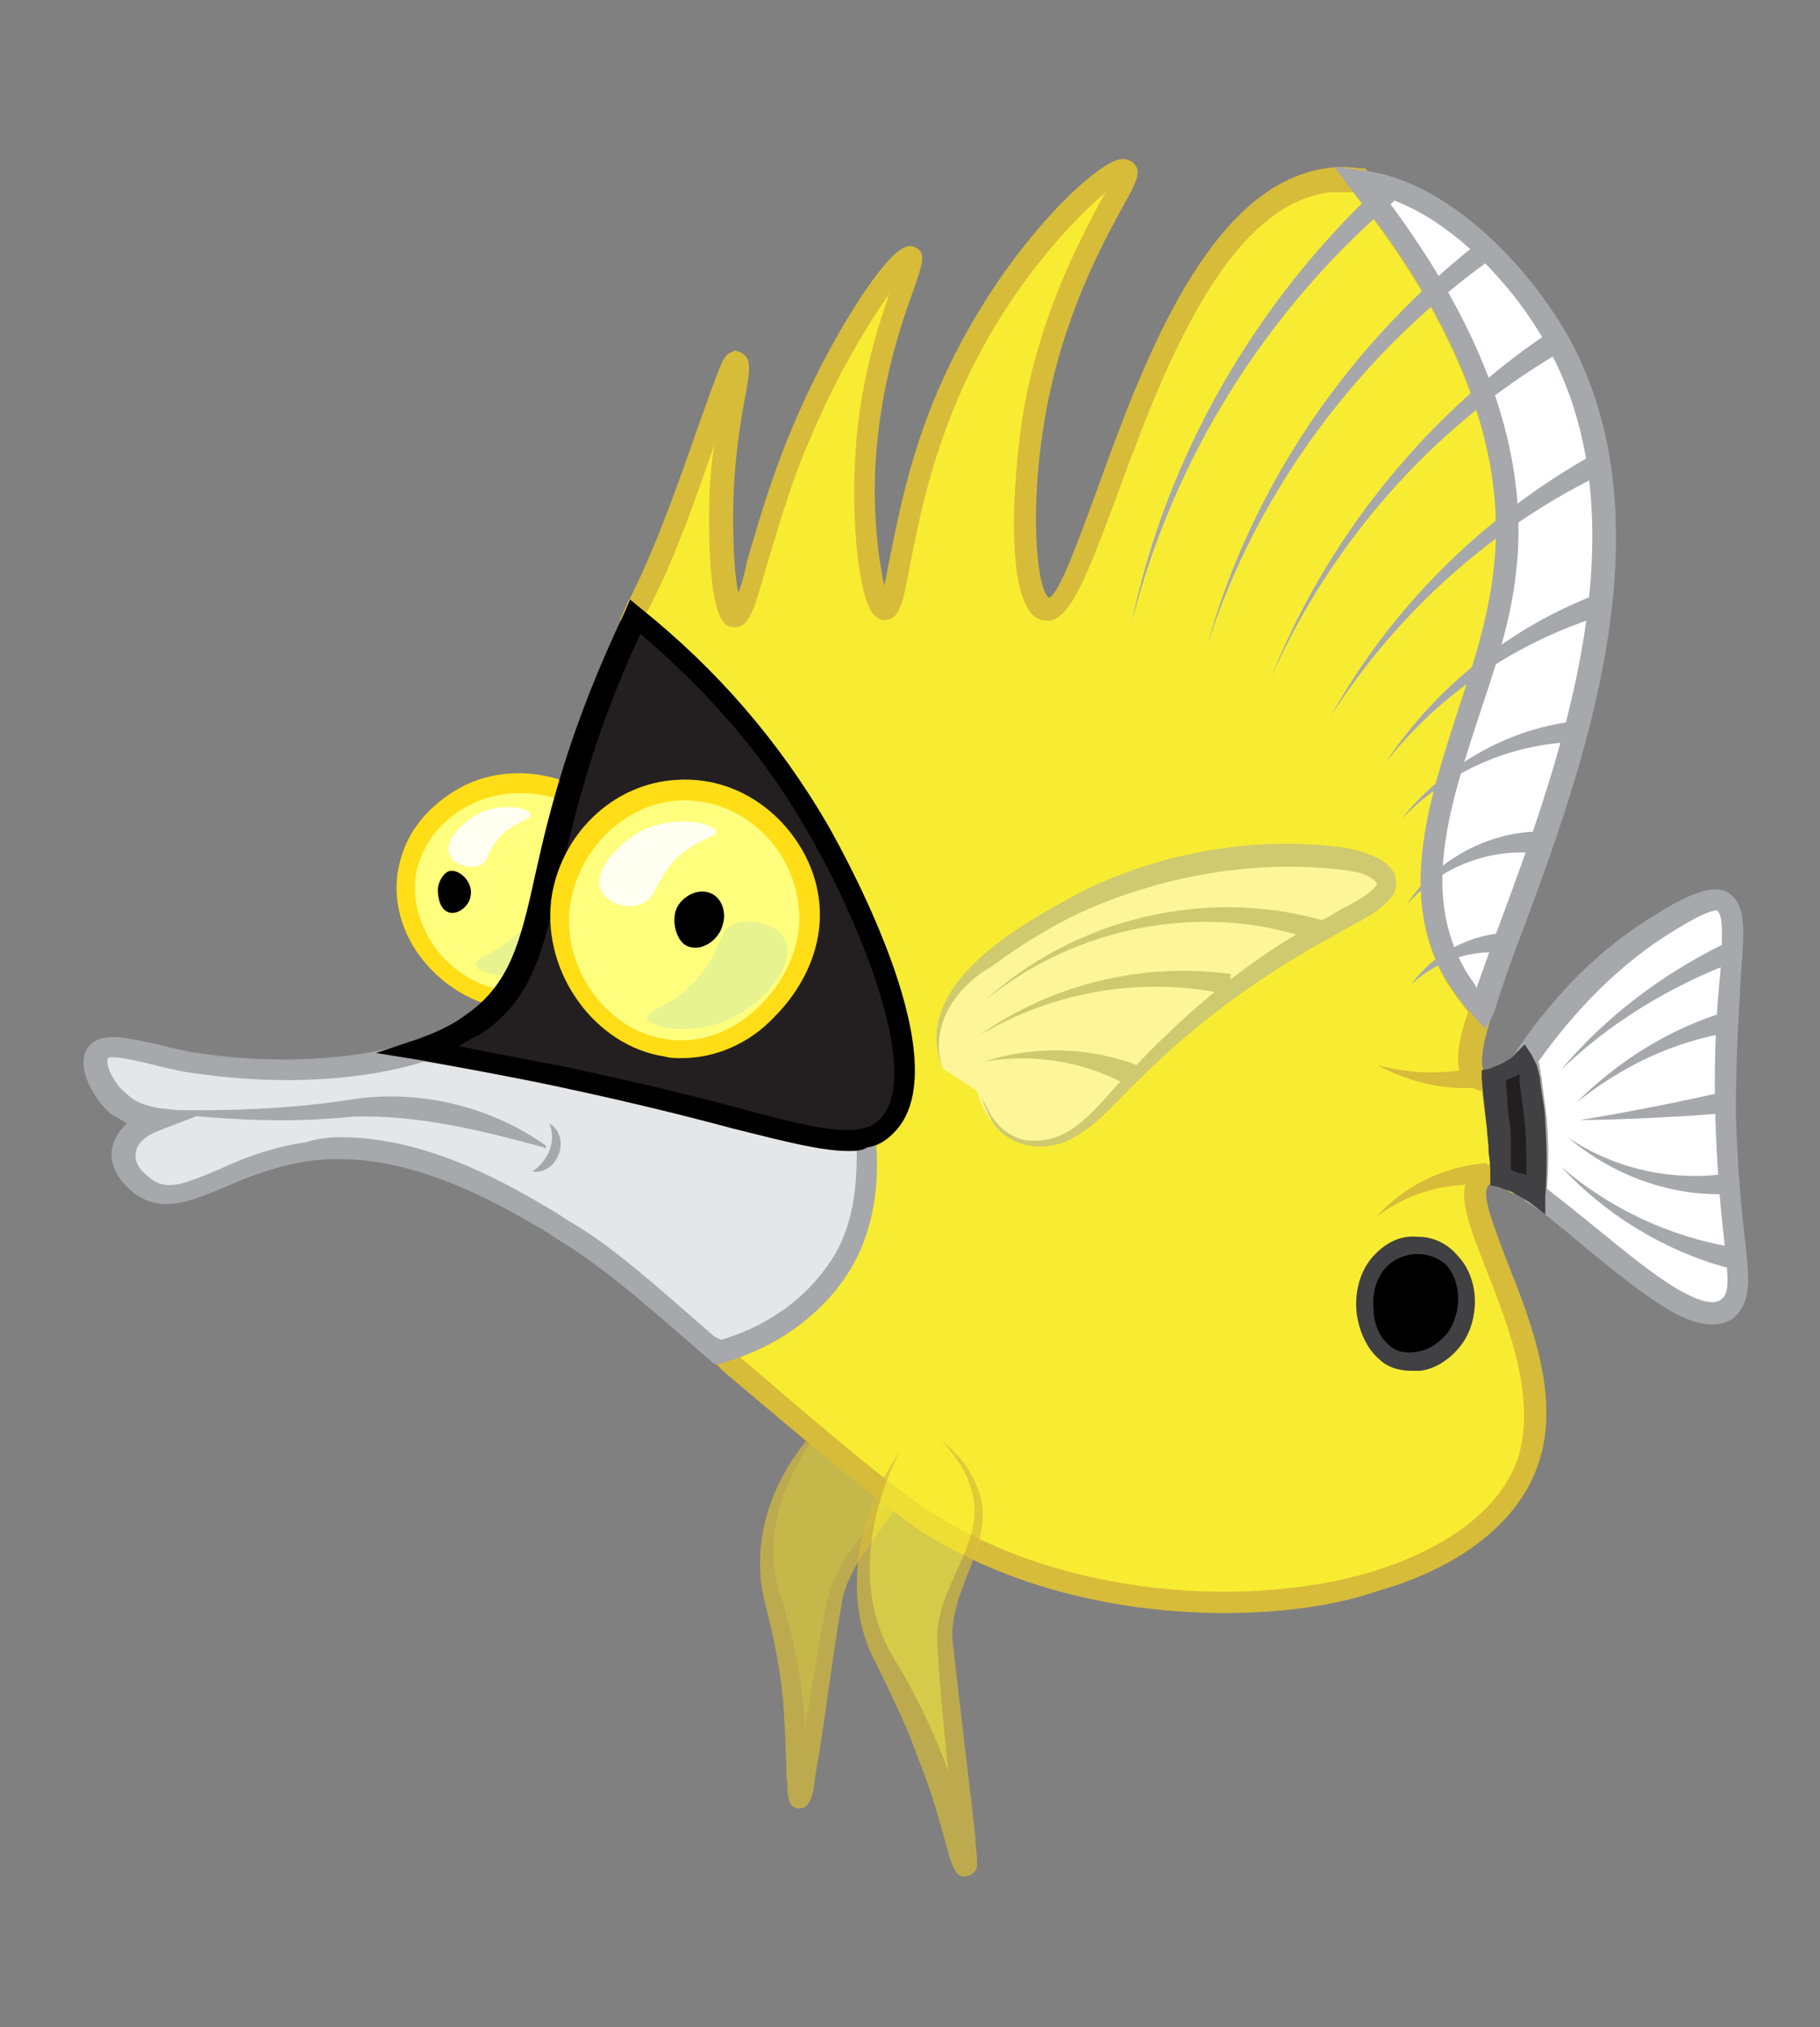 <svg xmlns="http://www.w3.org/2000/svg" xmlns:xlink="http://www.w3.org/1999/xlink" id="Layer_1" x="0px" y="0px" viewBox="0 0 106 118" style="enable-background:new 0 0 106 118;" xml:space="preserve"><rect x="0" y="0" width="106" height="118" fill="#808080" stroke="none"/><style type="text/css">	.st0{opacity:0.7;}	.st1{fill:#E1D034;}	.st2{fill:#D7BC39;}	.st3{fill:#F8EC32;}	.st4{fill:#FFFF7D;}	.st5{fill:#FFDD17;}	.st6{fill:#FFFFF2;}	.st7{opacity:0.17;fill:#70B8E9;}	.st8{fill:#E5E6E7;}	.st9{fill:#A6A8AB;}	.st10{fill:#FFFFFF;}	.st11{fill:#231F20;}	.st12{fill:#414042;}	.st13{opacity:0.5;}</style><g id="Butterflyfish_Forceps">	<g class="st0">		<path class="st1" d="M48.8,82c-3.1,3.1-3.9,5.8-4.1,7.6c-0.3,3.1,1.2,4.4,1.6,10.5c0.2,2.5,0.1,4.4,0.3,4.5c0.2,0,0.4-1.6,1-5.5   c0.7-4.3,1-6.5,1.3-7.1c1.5-3.4,3.8-4.1,3.7-6.8c-0.1-1.3-0.7-2.4-1.2-3.1"></path>		<path class="st2" d="M48.8,82c-2.6,2.8-4.6,6.8-3.4,10.7c0.6,1.9,1.1,3.9,1.3,5.9c0.3,1.8,0.2,3.8,0.4,5.7c0,0,0,0,0,0   c0-0.1,0,0-0.1-0.1c-0.2-0.3-0.7-0.2-0.8,0.1c0.1-0.2,0.2-1,0.3-1.3c0.1-0.9,0.6-3.5,0.7-4.4c0.4-2,0.6-3.9,1.1-5.9   c1.3-4.3,6.4-5.6,3.1-10.5c3.8,4.9-1.1,6.5-2.3,10.7c-0.6,3.3-1,7-1.6,10.4c-0.1,0.6-0.1,1.3-0.5,1.8c-0.3,0.3-0.9,0.2-1-0.2   c-0.2-0.4-0.1-1.1-0.2-1.5c0-1.4-0.1-3-0.2-4.5c-0.2-2-0.6-3.9-1.1-5.8C43.5,88.7,45.8,84.5,48.8,82L48.8,82z"></path>	</g>	<g>		<path class="st3" d="M89,85.1c-3.2,9.6-25.2,11.5-36.9,2.3c-1.1-0.8-2.9-2.1-9.7-8c-0.2-0.2-0.4-0.4-0.7-0.6   c3.2-0.9,5.9-2.8,7.3-5.5c1.2-2.3,1.4-4.9,1.2-6.9c0.5-0.1,0.9-0.3,1.2-0.7c3.7-3.6-3.3-16.3-3.9-17.3c-3.2-5.5-7.1-9.6-10.7-12.4   c0.2-0.4,0.4-0.8,0.6-1.2c2.3-4.7,5-13.7,5.4-13.6c0.5,0.2-0.9,3.7-0.9,9.1c0,1.9,0.2,5.6,0.9,5.7c0.8,0.1,1.3-4.5,3.8-10.6   c2.5-6,5.8-10.5,6.3-10.3c0.5,0.3-2.2,4.8-2.6,11.9c-0.2,4.3,0.4,8.6,1.2,8.6c0.9,0,0.7-6.1,4-13.3c3.5-7.8,9.3-12.7,9.9-12.2   c0.6,0.4-3.7,5.4-5.3,14.1c-0.9,5.1-0.8,11.1,0.6,11.4c2.8,0.6,6.2-23.5,16.4-25c0.6-0.1,1.2-0.1,1.8,0c7.9,9.9,9.1,17.4,8.5,22.7   c-1,8.2-6.9,16.5-2.9,23.5c0.5,0.8,1,1.5,1.5,2c-0.7,2.2-0.9,3.6-0.2,4c0.2,0.1,0.5,0.1,0.8,0c0.1,0.9,0.3,1.8,0.4,2.7   c0.1,1.1,0.2,2.1,0.2,3c-0.5-0.2-0.9-0.1-1.2,0.2C84.5,70.4,91.1,78.7,89,85.1z"></path>		<path class="st2" d="M71.3,93.9c-6.7,0-14.1-1.8-19.5-6.1l-0.5-0.4c-1.2-0.9-3.3-2.6-9.2-7.6c-0.2-0.2-0.4-0.4-0.6-0.6l-0.9-0.8   l1.1-0.3c3.1-0.9,5.6-2.7,7-5.2c1.2-2.2,1.3-4.8,1.1-6.6l-0.1-0.5l0.5-0.1c0.4-0.1,0.7-0.2,0.9-0.5c2.7-2.6-1.4-12-4-16.5   c-2.7-4.7-6.2-8.8-10.6-12.3l-0.4-0.3l0.4-0.9c0.1-0.3,0.3-0.5,0.4-0.8c1.3-2.6,2.7-6.5,3.7-9.4c1.4-3.9,1.5-4.3,2-4.5l0.2-0.1   l0.3,0.1c0.7,0.3,0.6,1,0.3,2.6c-0.3,1.6-0.7,4-0.7,7c0,1.9,0.1,3.5,0.3,4.4c0.2-0.5,0.4-1.2,0.5-1.8c0.6-2,1.3-4.6,2.6-7.7   c2.2-5.3,5.4-10.2,6.6-10.6c0.2-0.1,0.4-0.1,0.6,0c0.7,0.3,0.4,1-0.1,2.5c-0.7,1.9-1.9,5.4-2.2,9.9c-0.2,3.2,0.2,5.9,0.5,7.3   c0.1-0.4,0.2-1,0.3-1.5c0.5-2.4,1.2-6.4,3.2-10.7c3.4-7.4,8.6-12.2,10.1-12.6c0.4-0.1,0.6,0,0.8,0.1c0.7,0.5,0.3,1.2-0.6,2.8   c-1.2,2.2-3.4,6.3-4.4,11.9c-1,5.6-0.5,10.3,0.2,10.7c0.6-0.2,1.8-3.6,2.8-6.3c2.7-7.5,6.5-17.7,13.3-18.7c0.6-0.1,1.3-0.1,2,0   l0.3,0l0.2,0.2c6.6,8.2,9.5,16,8.7,23.2c-0.3,2.9-1.3,5.8-2.2,8.5C84.4,47,82.8,52,85.3,56.4c0.4,0.7,0.9,1.3,1.4,1.9l0.3,0.3   l-0.1,0.4c-0.9,2.9-0.5,3.2-0.5,3.3c0,0,0.1,0,0.3,0l0.7-0.2l0.1,0.7c0.1,0.8,0.2,1.7,0.4,2.7c0.1,1.1,0.2,2.1,0.2,3.1l0,0.9   L87.3,69c-0.3-0.1-0.5-0.1-0.6,0c-0.5,0.5,0.4,2.6,1.1,4.5c1.4,3.5,3.1,7.9,1.8,11.7l0,0c-1.1,3.3-4.4,6-9.3,7.4   C77.7,93.5,74.6,93.9,71.3,93.9z M43.1,79c5.7,4.9,7.8,6.6,8.9,7.4l0.5,0.4c7.8,6.1,19.7,7,27.4,4.7c4.5-1.4,7.5-3.7,8.5-6.6l0,0   c1.1-3.4-0.5-7.6-1.8-10.9c-1.1-2.8-1.9-4.8-0.8-5.8c0.3-0.3,0.6-0.4,1-0.4c0-0.7-0.1-1.5-0.2-2.2c-0.1-0.8-0.2-1.4-0.3-2.1   c-0.2,0-0.4-0.1-0.6-0.2c-1.2-0.7-0.8-2.6-0.2-4.4c-0.5-0.6-0.9-1.2-1.3-1.8c-2.8-4.9-1-10.3,0.7-15.6c0.9-2.7,1.8-5.5,2.1-8.3   c0.8-6.8-2-14.2-8.2-22c-0.5,0-1,0-1.4,0C71.2,12,67.5,22.2,65,29c-1.8,4.8-2.8,7.5-4.3,7.1c-2.3-0.5-1.7-8.5-1.1-12.1   c1-5.8,3.3-10,4.5-12.3c0.1-0.2,0.2-0.3,0.3-0.5c-1.8,1.5-5.6,5.4-8.3,11.3c-1.9,4.2-2.6,7.9-3.1,10.4c-0.4,2.2-0.6,3.2-1.5,3.2   c-0.2,0-0.4-0.1-0.6-0.3c-0.9-1-1.3-5.4-1.1-9c0.2-4.3,1.3-7.7,2-9.7c-1.2,1.7-3,4.6-4.6,8.4c-1.3,3-2,5.7-2.6,7.6   c-0.7,2.5-1,3.5-1.9,3.4c-0.4,0-1.4-0.1-1.4-6.3c0-1.6,0.1-3.1,0.3-4.3c-1,2.9-2.3,6.6-3.6,9.1c-0.1,0.3-0.3,0.5-0.4,0.8   c4.3,3.5,7.8,7.6,10.5,12.3c1.3,2.3,7.8,14.2,3.8,18c-0.3,0.3-0.6,0.5-1,0.7c0.1,1.9,0,4.5-1.3,6.8C48.3,76,46,78,43.1,79z"></path>	</g>	<g>		<path class="st4" d="M32.9,46.1c-3.8-1.6-8,0.5-9,3.8c-1,3.4,1.4,7.6,5.6,8.2"></path>		<path class="st5" d="M29.4,58.7c-2.1-0.3-4-1.6-5.2-3.4c-1.1-1.7-1.4-3.7-0.8-5.5c0.5-1.7,1.9-3.2,3.7-4.1   c1.9-0.9,4.1-0.9,6.1-0.1l-0.4,1C31,46,29.1,46,27.5,46.8c-1.5,0.7-2.6,1.9-3.1,3.4c-0.5,1.5-0.2,3.1,0.7,4.6   c1,1.6,2.6,2.6,4.4,2.9L29.4,58.7z"></path>	</g>	<path d="M26.2,50.7c0.6-0.1,1.4,0.7,1.2,1.5c-0.1,0.6-0.8,1.1-1.3,0.9c-0.5-0.2-0.6-0.9-0.6-1.3C25.5,51.4,25.8,50.8,26.2,50.7z"></path>	<path class="st6" d="M30.9,47.4c-0.1-0.4-1.8-0.7-3.1,0c-0.9,0.5-2,1.6-1.6,2.4c0.2,0.5,1.1,0.8,1.7,0.6c0.5-0.2,0.5-0.7,0.9-1.3  C29.7,47.8,31,47.8,30.9,47.4z"></path>	<path class="st7" d="M27.7,56.2c0.2,0.6,3.1,1.1,5.4-0.3c1.6-0.9,3.3-3,2.6-4.3c-0.4-0.9-2-1.3-3-0.9c-0.8,0.4-0.7,1.2-1.5,2.4  C29.7,55.4,27.5,55.7,27.7,56.2z"></path>	<g>		<path class="st8" d="M49.2,73.2c-1.5,2.7-4.1,4.6-7.3,5.5h0c-4.3-3.7-6.5-5.7-9.1-7.2c-2.8-1.7-8.7-5.5-14.9-4.5   c-4.6,0.7-7.2,3.6-9.4,2.1c-0.2-0.1-1.3-1-1.2-2.1C7.3,66.2,8,65.5,9,65.1c-0.4,0-1.3-0.2-2.1-0.9c-0.9-0.8-1.6-2.3-1.2-3   c0.6-1,3.3,0.3,5.8,0.6c4,0.6,9.1,0.6,13-0.8h0c2.4,0.4,5.2,0.9,8.3,1.6c10.5,2.2,15.1,4.2,17.5,3.6C50.5,68.3,50.4,71,49.2,73.2z   "></path>		<path class="st9" d="M41.9,79.4h-0.3l-0.7-0.6c-3.9-3.4-6-5.2-8.5-6.7l-0.6-0.4c-2.9-1.7-8.3-4.9-13.9-4.1   c-1.9,0.3-3.4,0.9-4.8,1.5c-1.9,0.8-3.5,1.5-5.1,0.5c-0.4-0.3-1.6-1.2-1.5-2.6c0.1-0.6,0.4-1.2,0.9-1.6c-0.3-0.2-0.7-0.4-1-0.6   c-1-0.9-2-2.7-1.3-3.8c0.7-1,2.2-0.6,4.1-0.2c0.8,0.2,1.6,0.4,2.3,0.5c4.6,0.7,9.4,0.4,12.7-0.7l0.3,0l0.1,0   c2.7,0.5,5.5,1,8.3,1.6c4.2,0.9,7.5,1.7,10.1,2.4c3.7,1,5.9,1.5,7.2,1.2l0.7-0.2l0.1,0.7c0.2,1.9,0.1,4.8-1.3,7.3l0,0   C48.2,76.3,45.4,78.4,41.9,79.4L41.9,79.4z M19.8,66.2c5.2,0,9.9,2.8,12.6,4.4L33,71c2.6,1.5,4.7,3.4,8.6,6.8L42,78   c3-0.9,5.3-2.7,6.7-5.1c1.1-2,1.2-4.2,1.2-5.9c-1.6,0.1-3.7-0.4-7.1-1.3c-2.6-0.7-5.8-1.5-10-2.4c-2.8-0.6-5.5-1.1-8.1-1.5   c-3.5,1.1-8.4,1.4-13.2,0.7C10.6,62.4,9.8,62.2,9,62c-0.8-0.2-2.5-0.6-2.7-0.4c-0.2,0.2,0.2,1.4,1.1,2.1c0.6,0.6,1.4,0.7,1.8,0.8   l2.7,0.3l-2.6,1c-0.8,0.3-1.4,0.8-1.4,1.4c-0.1,0.8,0.9,1.4,1,1.5c0.9,0.6,1.9,0.2,3.8-0.6c1.3-0.6,3-1.3,5.1-1.6   C18.4,66.3,19.1,66.2,19.8,66.2z"></path>	</g>	<g>		<path class="st10" d="M86.3,58.7c-0.5-0.5-1-1.2-1.5-2c-4.1-7,1.9-15.3,2.9-23.5c0.6-5.3-0.6-12.8-8.5-22.7   c4.5,0.5,9.3,5,11.7,9.5C97.8,32.8,88.8,50.7,86.3,58.7z"></path>		<path class="st9" d="M86.5,59.9l-0.7-0.8c-0.6-0.6-1.1-1.3-1.6-2.1c-2.8-4.9-1-10.3,0.7-15.6c0.9-2.7,1.8-5.5,2.1-8.3   c0.8-6.8-2-14.3-8.4-22.2l-0.9-1.2l1.5,0.2c5,0.5,9.8,5.5,12.2,9.8c6,11,0.7,25.3-2.8,34.7c-0.7,1.8-1.2,3.3-1.6,4.6L86.5,59.9z    M80.7,11.5c5.8,7.7,8.4,15,7.6,21.8c-0.3,2.9-1.3,5.8-2.2,8.5C84.4,47,82.8,52,85.3,56.4c0.2,0.4,0.5,0.7,0.7,1.1   c0.4-1.1,0.8-2.3,1.3-3.6c3.4-9.2,8.6-23.1,2.9-33.6C88.2,16.6,84.5,12.7,80.7,11.5z"></path>	</g>	<g>		<path class="st11" d="M51.6,65.6c-0.4,0.3-0.8,0.5-1.2,0.7c-2.4,0.6-7-1.4-17.5-3.6c-3.1-0.6-5.9-1.2-8.3-1.6   c1.1-0.4,2.1-0.8,3-1.4c5.3-3.6,2.8-9.6,9.5-23.8c3.6,2.8,7.6,6.9,10.7,12.4C48.2,49.4,55.3,62,51.6,65.6z"></path>		<path d="M49.4,67c-1.5,0-3.5-0.5-6.7-1.3c-2.6-0.7-5.8-1.5-10-2.4c-2.8-0.6-5.6-1.1-8.3-1.6l-2.5-0.4l2.4-0.8   c1.1-0.4,2-0.8,2.8-1.4c2.6-1.8,3.2-4.2,4.1-8.3c0.8-3.6,2-8.5,5.2-15.2l0.3-0.7l0.6,0.5c4.5,3.6,8.1,7.8,10.9,12.6   c1.3,2.3,7.8,14.2,3.8,18c-0.4,0.4-0.9,0.7-1.5,0.8C50.2,67,49.8,67,49.4,67z M26.7,60.9c2,0.4,4.1,0.8,6.2,1.2   c4.2,0.9,7.5,1.7,10.1,2.4c3.7,1,5.9,1.5,7.2,1.2c0.4-0.1,0.7-0.2,1-0.5l0,0c2.7-2.6-1.4-12-4-16.5c-2.5-4.5-5.9-8.4-9.9-11.8   c-2.9,6.2-3.9,10.9-4.7,14.3c-1,4.2-1.6,7-4.6,9C27.5,60.4,27.1,60.7,26.7,60.9z"></path>	</g>	<g>		<path class="st10" d="M100.5,64.9c-0.2-8.4,1.1-11.5-0.2-12.4c-0.2-0.2-0.9-0.3-3.5,1.2c-2.1,1.3-5.1,3.6-8,7.9   c0.1,0.3,0.2,0.8,0.2,1.3c0,0.3,0.2,1.3,0.3,2.4c0.1,1.6,0.1,3,0,4.2c2.4,1.7,5.5,4.7,8,6.1c1.4,0.8,2.5,1.1,3.2,0.4   C101.8,75.1,100.7,72.5,100.5,64.9z"></path>		<path class="st9" d="M99.7,77.1c-1,0-2.1-0.6-2.6-0.9c-1.5-0.9-3.2-2.3-4.8-3.6c-1.2-1-2.2-1.9-3.2-2.5l-0.3-0.2l0-0.4   c0.1-1.4,0.1-2.8,0-4.1c-0.1-1-0.3-2.1-0.3-2.4c-0.1-0.5-0.2-0.9-0.2-1.3l-0.1-0.3l0.1-0.2c2.3-3.4,5-6.1,8.2-8   c2.2-1.4,3.5-1.7,4.2-1.2c1,0.7,0.9,2.1,0.7,4.7c-0.1,1.9-0.3,4.5-0.3,8.2c0.1,3.1,0.3,5.3,0.5,7c0.3,2.5,0.4,3.8-0.5,4.7   C100.7,77,100.2,77.1,99.7,77.1z M90.1,69.2c0.9,0.7,1.9,1.5,3,2.4c1.6,1.3,3.3,2.7,4.7,3.5c0.9,0.5,2,1,2.5,0.5   c0.5-0.4,0.3-1.6,0.1-3.6c-0.2-1.7-0.4-3.9-0.5-7.1l0,0c-0.1-3.7,0.1-6.4,0.3-8.3c0.1-2,0.2-3.3-0.2-3.6c0,0-0.5-0.1-2.7,1.3   c-2.9,1.8-5.5,4.4-7.7,7.5c0.1,0.3,0.1,0.6,0.2,1c0,0.3,0.2,1.4,0.3,2.5C90.2,66.6,90.2,67.9,90.1,69.2z"></path>	</g>	<path class="st9" d="M31.7,66.8c-3.7-1-7.3-1.9-11.1-1.8c-3.8,0.4-7.8,0.2-11.6-0.3c-0.1,0-0.1-0.1,0-0.1c3.8,0.1,7.7,0,11.5-0.6  c3.9-0.6,8.1,0.4,11.3,2.7C31.8,66.8,31.8,66.9,31.7,66.8L31.7,66.8z"></path>	<g>		<path class="st4" d="M39.5,46c-3.6,0.2-6.4,3.2-6.8,6.5c-0.5,4,2.4,7.9,6.1,8.4c4.5,0.7,9-3.8,8.4-8.4C46.8,49,43.4,45.8,39.5,46z   "></path>		<path class="st5" d="M39.7,61.6c-0.3,0-0.7,0-1-0.1c-4-0.6-7.1-4.8-6.6-9.1c0.5-3.8,3.6-6.8,7.3-7l0,0c4.5-0.3,7.9,3.4,8.3,7   c0.3,2.4-0.7,4.9-2.6,6.8C43.6,60.8,41.6,61.6,39.7,61.6z M39.5,46.6L39.5,46.6c-3.1,0.2-5.8,2.8-6.3,6.1   c-0.5,3.6,2.1,7.3,5.6,7.8c1.9,0.3,3.9-0.4,5.5-2c1.6-1.6,2.5-3.8,2.2-5.8C46.2,49.5,43.3,46.4,39.5,46.6z"></path>	</g>	<path d="M39.5,52.7c0.4-0.6,1.2-1,1.9-0.7c0.7,0.3,0.9,1.2,0.7,1.8c-0.2,0.9-1.2,1.6-2,1.3C39.4,54.9,39,53.5,39.5,52.7z"></path>	<g>		<path d="M84.5,73.4c-1.2-1.3-3-1.1-4,0c-1.3,1.4-1.3,4.2,0.1,5.4c1.2,1,3,0.7,4-0.7C85.6,76.7,85.6,74.7,84.5,73.4z"></path>		<path class="st12" d="M82.2,79.8c-0.7,0-1.4-0.2-1.9-0.7c-0.7-0.6-1.2-1.7-1.3-2.8c-0.1-1.3,0.3-2.5,1.1-3.3   c0.7-0.7,1.5-1.1,2.5-1c0.9,0,1.7,0.4,2.3,1.1l0,0c1.4,1.5,1.2,3.9,0.2,5.2c-0.6,0.8-1.5,1.4-2.4,1.5   C82.5,79.8,82.3,79.8,82.2,79.8z M82.5,73c-0.6,0-1.3,0.3-1.7,0.7c-0.6,0.6-0.9,1.5-0.8,2.5c0,0.9,0.4,1.7,0.9,2.1   c0.4,0.4,1,0.5,1.6,0.4c0.7-0.1,1.3-0.5,1.8-1.1c0.8-1.1,0.9-2.9-0.1-4C83.6,73.1,83,73,82.5,73C82.6,73,82.5,73,82.5,73z"></path>	</g>	<g class="st13">		<g>			<path class="st10" d="M54.9,62.2c-0.2-0.6-0.3-1.3-0.3-1.9c0.1-1.7,1.2-2.9,1.7-3.4c2-1.8,5.3-4.2,9.9-5.7c6.3-2,13.9-1.8,14.4,0    c0.4,1.6-5.2,2.5-12.6,9.3c-4,3.7-5.3,6.1-7.9,5.9c0,0-2.3,0.3-3.2-2.9"></path>			<path class="st9" d="M54.9,62.2c-2-5,4.9-8.6,8.5-10.5c4.5-2.1,9.6-3,14.6-2.4c1.3,0.2,3.9,0.8,3.2,2.7c-0.8,1.2-2.1,1.6-3.2,2.3    c-4.3,2.3-8.2,5.1-11.6,8.5c-1.3,1.2-2.5,2.8-4.2,3.6c-1.8,0.8-4,0.2-4.7-1.7c-0.2-0.4-0.3-0.7-0.4-1.1c0.1,0.4,0.3,0.7,0.5,1.1    c0.5,1,1.6,1.8,2.7,1.7c2.5,0,3.9-2.5,5.6-4.1c1.7-1.8,3.5-3.5,5.4-5c1.9-1.5,4-2.9,6.2-4c0.9-0.6,2.1-1,2.7-1.8    c0-0.1,0,0-0.1-0.2c-0.5-0.5-1.4-0.6-2.2-0.7c-4.7-0.5-9.6,0.3-14,2.1c-2.2,0.9-4.3,2.2-6.2,3.6C55.6,57.5,54.1,59.8,54.9,62.2    L54.9,62.2z"></path>		</g>		<path class="st9" d="M57.3,58.3c5.2-4.8,12.9-6.7,19.8-4.7c0,0-0.4,1.2-0.4,1.2C70.2,52.4,62.6,53.9,57.3,58.3L57.3,58.3z"></path>		<path class="st9" d="M57,60.3c4.2-3,9.5-4.3,14.7-3.6c0,0-0.2,1.2-0.2,1.2C66.6,56.8,61.3,57.7,57,60.3L57,60.3z"></path>		<path class="st9" d="M57.3,61.8c2.8-0.9,6-0.9,8.9,0.2l-0.5,1.2C63.2,61.8,60.2,61.3,57.3,61.8C57.3,61.8,60.2,61.3,57.3,61.8z"></path>	</g>	<path class="st6" d="M41.7,48.4c-0.1-0.5-2.5-1-4.4,0c-1.3,0.7-2.8,2.3-2.3,3.4c0.3,0.8,1.6,1.2,2.4,0.8c0.7-0.3,0.7-0.9,1.4-1.9  C40,48.9,41.8,48.8,41.7,48.4z"></path>	<path class="st7" d="M37.7,59.3c0.2,0.6,3.1,1.1,5.4-0.3c1.6-0.9,3.3-3,2.6-4.3c-0.4-0.9-2-1.3-3-0.9c-0.8,0.4-0.7,1.2-1.5,2.4  C39.7,58.5,37.5,58.8,37.7,59.3z"></path>	<g class="st0">		<path class="st3" d="M52.4,84.5c-2.2,3.9-2.3,6.9-1.9,8.9c0.6,3.4,2.3,4.4,4.5,10.8c0.9,2.6,1.3,4.7,1.5,4.7c0.2,0-0.1-1.8-0.5-6   c-0.5-4.7-0.8-7.1-0.7-7.8c0.6-3.9,2.6-5.2,1.7-8c-0.4-1.4-1.4-2.4-2-3"></path>		<path class="st2" d="M52.4,84.5c-1.9,3.8-2.6,8.4-0.3,12.1c1.1,1.8,2.1,3.8,2.9,5.9c0.7,1.7,1.2,3.6,1.7,5.4c0,0,0.1,0.3,0.1,0.3   c0,0.1,0,0.1,0,0.1c-0.2-0.4-0.9-0.3-1,0.1c-0.4-3.8-1-8.8-1.2-12.6c-0.3-3.5,3.1-6,1.9-9.3c-0.3-1-1-1.9-1.7-2.7   c0.8,0.7,1.6,1.5,2,2.5c1.6,3.2-1.7,6.2-1.3,9.4c0.4,3.6,0.9,7.6,1.3,11.2c0,0.3,0.1,1,0.1,1.3c0,0.3,0.1,0.6-0.3,0.9   c-0.3,0.2-0.7,0.2-0.9-0.1c-0.2-0.3-0.3-0.6-0.4-0.9c-0.5-1.8-1-3.7-1.7-5.4c-0.7-2-1.6-3.9-2.6-5.9C49,93.1,49.9,88.1,52.4,84.5   L52.4,84.5z"></path>	</g>	<path class="st9" d="M90.9,62.3c2.6-3.1,5.9-5.6,9.6-7.4L101,56C97.3,57.4,93.8,59.5,90.9,62.3C90.9,62.3,93.8,59.5,90.9,62.3z"></path>	<path class="st9" d="M65.9,36.3c2-9.7,7.2-18.7,14.5-25.5l0.8,0.9C73.8,18,68.3,26.7,65.9,36.3C65.9,36.3,68.3,26.7,65.9,36.3z"></path>	<path class="st9" d="M70.3,37.6c2.6-9.4,8.4-17.8,16.1-23.7c0,0,0.7,1,0.7,1C79.3,20.4,73.2,28.5,70.3,37.6L70.3,37.6z"></path>	<path class="st9" d="M74,39.5c3.2-8,8.8-15.1,16-20l0.7,1.1C83.4,24.9,77.5,31.6,74,39.5C74,39.5,77.5,31.6,74,39.5z"></path>	<path class="st9" d="M77.5,41.7C81,35.4,86.4,30,92.9,26.4l0.6,1.1C87,30.6,81.4,35.6,77.5,41.7C77.5,41.7,81.4,35.6,77.5,41.7z"></path>	<path class="st9" d="M80.7,44.4c2.9-4.4,7.3-7.9,12.3-9.8l0.4,1.2C88.5,37.3,83.9,40.3,80.7,44.4C80.7,44.4,83.9,40.3,80.7,44.4z"></path>	<path class="st9" d="M81.6,47.7c2.4-3,6-5.2,10-5.7l0.1,1.2C88,43.3,84.3,44.9,81.6,47.7C81.6,47.7,84.3,44.9,81.6,47.7z"></path>	<path class="st9" d="M81.9,52.7c1.7-2.6,4.7-4.3,7.9-4.3c0,0-0.1,1.3-0.1,1.3C86.8,49.3,83.8,50.5,81.9,52.7L81.9,52.7z"></path>	<path class="st9" d="M82.2,57.3c1.3-1.8,3.5-3,5.8-3L88,55.5C86,55.2,83.8,55.8,82.2,57.3C82.2,57.3,83.8,55.8,82.2,57.3z"></path>	<path class="st2" d="M80.2,62c1.9,0.5,3.9,0.6,5.8,0.1c0,0,0.2,1.2,0.2,1.2C84.1,63.5,82.1,63,80.2,62L80.2,62z"></path>	<path class="st2" d="M80.1,70.9c1.6-1.8,3.9-3,6.5-3.2l0,1.3C84.3,68.8,82,69.4,80.1,70.9C80.1,70.9,82,69.4,80.1,70.9z"></path>	<path class="st9" d="M91.8,64.2c2.4-2.4,5.4-4.3,8.7-5.3l0.3,1.2C97.5,60.6,94.4,62.1,91.8,64.2C91.8,64.2,94.4,62.1,91.8,64.2z"></path>	<path class="st9" d="M92,65.2c2-0.3,6.1-1.1,8.2-1.6c0,0,0.2,1.2,0.2,1.2C98.3,65,94.1,65.2,92,65.2L92,65.2z"></path>	<path class="st9" d="M90.9,67.9c2.9,2.5,6.4,4.1,10,4.7l-0.3,1.2C96.9,72.8,93.5,70.7,90.9,67.9C90.9,67.9,93.5,70.7,90.9,67.9z"></path>	<path class="st9" d="M91.3,66.2c2.8,1.9,6.2,2.6,9.4,2.1l0.1,1.2C97.3,69.7,93.9,68.4,91.3,66.2C91.3,66.2,93.9,68.4,91.3,66.2z"></path>	<g>		<path class="st11" d="M89.5,69.5c-0.3-0.2-0.7-0.5-1.1-0.7c-0.3-0.2-0.6-0.3-0.9-0.4c0-0.4,0-0.9-0.1-1.6c0-0.7-0.1-1.2-0.1-1.5   c-0.1-0.7-0.2-1.6-0.2-2.8c0.2-0.1,0.5-0.2,0.8-0.3c0.4-0.2,0.7-0.5,1-0.7c0.1,0.1,0.2,0.3,0.3,0.5c0.1,0.4,0.1,0.7,0.2,0.8   c0,0.3,0.2,1.2,0.3,2.4C89.6,66.9,89.5,68.4,89.5,69.5z"></path>		<path class="st12" d="M90,70.7l-0.9-0.7c-0.3-0.2-0.7-0.4-1-0.6c-0.3-0.1-0.6-0.2-0.8-0.3L86.8,69l0-0.4c0-0.4,0-0.9-0.1-1.5   c0-0.6-0.1-1.1-0.1-1.4c-0.1-0.8-0.2-1.7-0.3-2.9l0-0.5l0.5-0.1c0.2-0.1,0.5-0.2,0.7-0.3c0.3-0.2,0.6-0.3,0.8-0.6l0.5-0.5l0.4,0.6   c0.1,0.2,0.2,0.4,0.3,0.6c0.1,0.4,0.2,0.7,0.2,0.9c0.1,0.9,0.3,1.7,0.3,2.5c0.1,1.4,0.1,2.8,0,4.3L90,70.7z M88,68.1   c0.2,0.1,0.4,0.2,0.6,0.2c0.1,0,0.2,0.1,0.3,0.1c0-1.1,0-2.1-0.1-3.1c-0.1-0.8-0.2-1.6-0.3-2.3c0,0,0-0.1,0-0.2c0-0.1,0-0.2,0-0.3   c-0.1,0.1-0.3,0.2-0.4,0.2c-0.1,0.1-0.3,0.1-0.4,0.2c0.1,1,0.1,1.8,0.2,2.3c0.1,0.5,0.1,0.9,0.1,1.6C88,67.4,88,67.8,88,68.1z"></path>	</g>	<path class="st9" d="M32,65.4c1.3,0.8,0.5,3-1,2.8C32,67.5,32.4,66.4,32,65.4L32,65.4z"></path></g></svg>